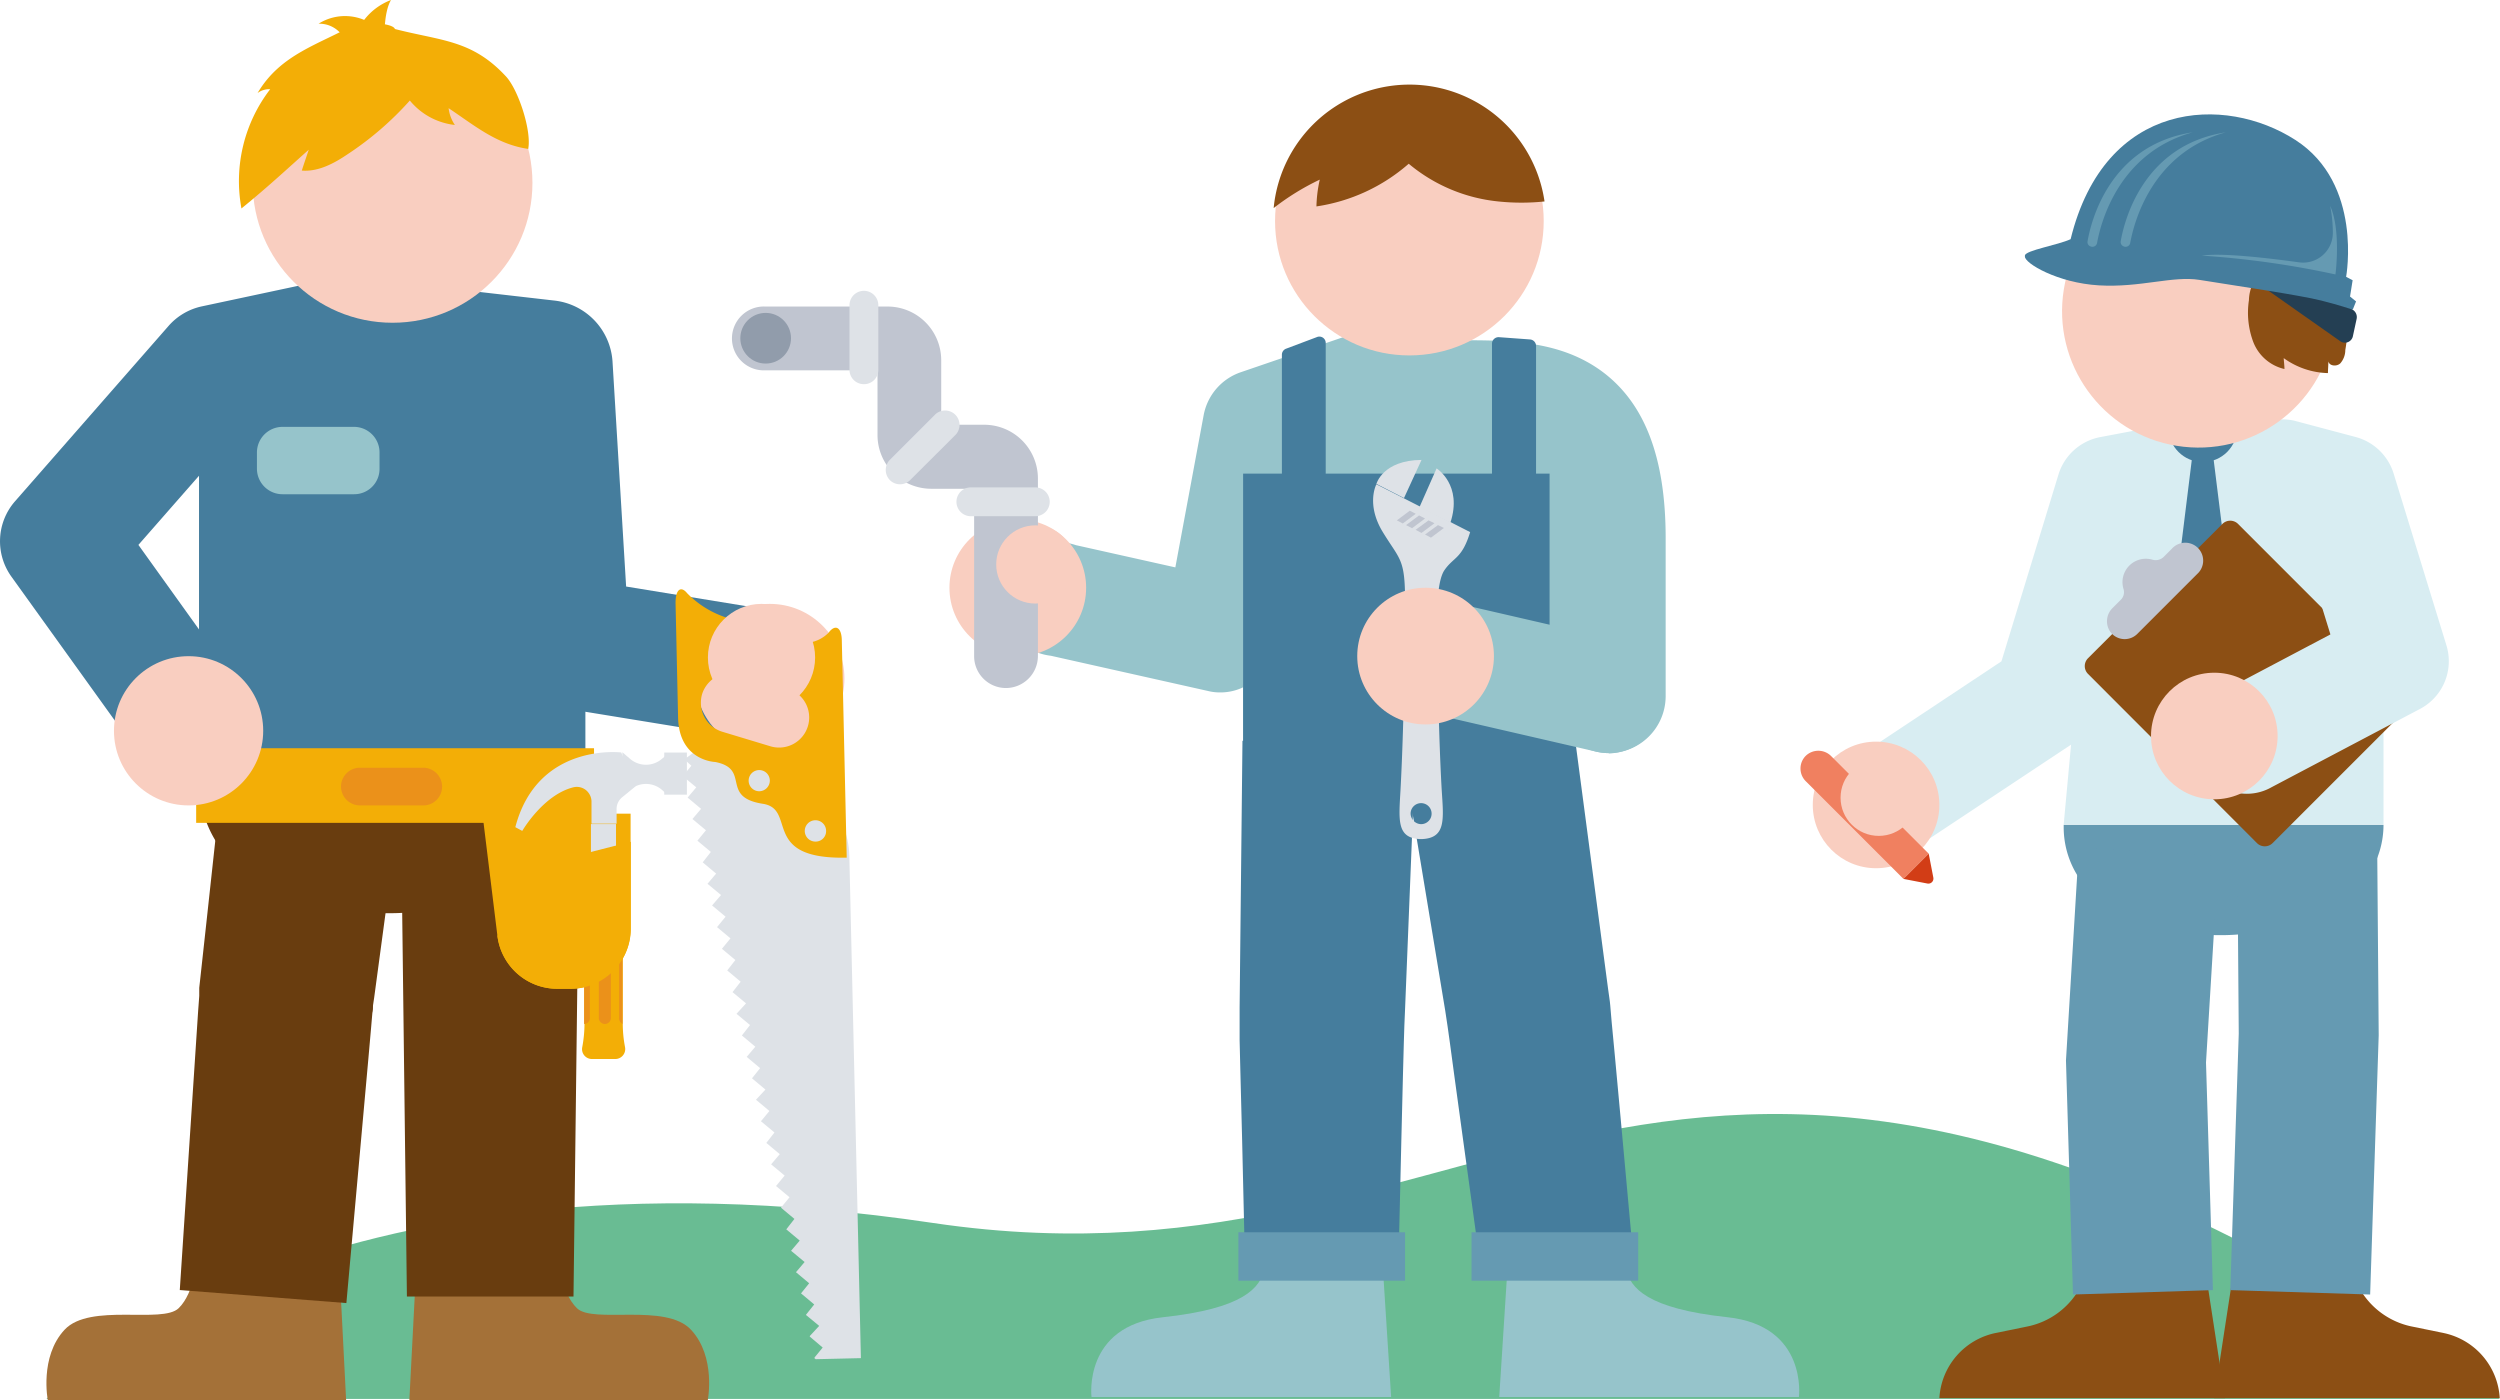 <svg id="Lag_1" data-name="Lag 1" xmlns="http://www.w3.org/2000/svg" viewBox="0 0 306.89 171.9"><defs><style>.cls-1{fill:#69bc93;}.cls-2{fill:#457d9d;}.cls-3{fill:#a47138;}.cls-4{fill:#693d0f;}.cls-5{fill:#f9cec0;}.cls-6{fill:#96c4cb;}.cls-7{fill:#dee2e7;}.cls-8{fill:#f3ae06;}.cls-9{fill:#eb911a;}.cls-10{fill:#de8131;}.cls-11{fill:#659ab2;}.cls-12{fill:#c0c5d0;}.cls-13{fill:#919cab;}.cls-14{fill:#8c4f14;}.cls-15{fill:#d8edf2;}.cls-16{fill:#f08060;}.cls-17{fill:#d23d16;}.cls-18{fill:#243f53;}</style></defs><path class="cls-1" d="M142.29,191.73H443.48c-102-70.31-121.6-11.09-192.33-21.6-76.88-11.47-108.86,21.6-108.86,21.6" transform="translate(-136.59 -20)"/><g id="Layer_1" data-name="Layer 1"><path class="cls-2" d="M159,114.66a7.47,7.47,0,0,1-6.09-3.11L138,90.8a7.45,7.45,0,0,1,.44-9.27L157.29,60a7.53,7.53,0,0,1,4.07-2.39l12.28-2.62a7.47,7.47,0,0,1,3.11,14.62l-9.86,2.09L153.58,86.89,165,102.82a7.46,7.46,0,0,1-1.7,10.43A7.36,7.36,0,0,1,159,114.66Z" transform="translate(-136.59 -20)"/><path class="cls-2" d="M229.08,110.64a7,7,0,0,1-1.29-.11l-23.28-3.8a8,8,0,0,1-6.71-7.43l-1.65-27.24-7.93-.91a8,8,0,0,1,1.84-15.93l14.62,1.68a8.05,8.05,0,0,1,7.1,7.48L213.45,92l17,2.78a8,8,0,0,1,6.63,9.22A8.13,8.13,0,0,1,229.08,110.64Z" transform="translate(-136.59 -20)"/><path class="cls-3" d="M178.29,176.41l.79,15.49H142.46s-1.05-5.34,2.06-8.67,12-.69,14-2.64,2.22-6.05,2.22-6.05Z" transform="translate(-136.59 -20)"/><path class="cls-3" d="M187.64,176.41l-.8,15.49h36.63s1.05-5.34-2.06-8.67-12-.69-14-2.64-2.23-6.05-2.23-6.05Z" transform="translate(-136.59 -20)"/><polygon class="cls-4" points="71.14 98.87 70.4 159.16 49.95 159.16 49.21 98.87 71.14 98.87"/><path class="cls-4" d="M185.52,120.19l-2,14.86-1,7.43-.14.93c0,.31,0,.64-.08.94l-.16,1.87-.33,3.74-2.7,30-20.45-1.6,2-30.4.25-3.8.14-1.9c0-.33,0-.63,0-1l.11-1,.83-7.59,1.65-15.19Z" transform="translate(-136.59 -20)"/><path class="cls-2" d="M161.06,115.7h47.39V73.82a15.73,15.73,0,0,0-15.72-15.71h-16a15.72,15.72,0,0,0-15.71,15.71V115.7Z" transform="translate(-136.59 -20)"/><path class="cls-4" d="M168.08,128h0a34,34,0,0,0,31,.71l1.73-.85a13.44,13.44,0,0,0,7.57-12.11H161.06v.41A13.52,13.52,0,0,0,168.08,128Z" transform="translate(-136.59 -20)"/><circle class="cls-5" cx="48.19" cy="22.45" r="17.17"/><path class="cls-6" d="M200.58,57.12Zm0,0Zm0,0Zm0,0Zm0,0Z" transform="translate(-136.59 -20)"/><circle class="cls-5" cx="94.5" cy="83.29" r="9.16"/><path class="cls-7" d="M221.46,114l-1.06,1.28,1.66,1.37L221,117.91l1.65,1.38-1.06,1.25,1.66,1.38-1.05,1.28,1.65,1.38-1,1.28,1.65,1.38-1.06,1.25,1.66,1.38L224,131.15l1.66,1.38-1.05,1.28,1.65,1.38-1.05,1.28,1.65,1.38-1,1.28,1.65,1.38-1,1.28,1.66,1.38L227,144.45l1.66,1.38-1,1.28,1.65,1.38-1.06,1.25,1.65,1.38-1,1.25,1.65,1.38L229.39,155l1.65,1.38L230,157.64l1.66,1.38-1,1.28,1.65,1.38-1.06,1.25,1.66,1.38-1.06,1.28,1.66,1.38-1.05,1.28,1.65,1.38-1,1.28,1.65,1.38-1.06,1.25,1.66,1.38-1.06,1.25v0l1.62,1.36-1,1.24v0l1.62,1.36-1,1.25v.05l1.61,1.33L236,184l0,.08,1.58,1.34-1,1.22,0,.1.14.11,5.55-.13-1.42-61.69c-.26-10.7-16.57-14.54-16.57-14.54l-3.68,2.73Z" transform="translate(-136.59 -20)"/><path class="cls-8" d="M219.52,94.11l.31,14c.13,5.32,4.57,5.43,4.57,5.43,4.4.87.54,4.31,5.83,5.13,4.25.65-.35,6.85,10.3,6.61l-.6-26.57c0-1.7-.78-2.16-1.62-1.05a4.2,4.2,0,0,1-4.48,1l-8.51-3a11.84,11.84,0,0,1-4.38-2.84C220.14,91.84,219.49,92.41,219.52,94.11Zm7.89,8.65,5.89,1.78a3.69,3.69,0,1,1-2.14,7.07l-5.89-1.78a3.7,3.7,0,0,1-2.64-3.45,3.82,3.82,0,0,1,.14-1.15A3.73,3.73,0,0,1,227.41,102.76Z" transform="translate(-136.59 -20)"/><path class="cls-7" d="M229.82,117.13a1.3,1.3,0,1,1,1.27-1.34A1.31,1.31,0,0,1,229.82,117.13Z" transform="translate(-136.59 -20)"/><path class="cls-7" d="M236.73,123.31A1.31,1.31,0,1,1,238,122,1.28,1.28,0,0,1,236.73,123.31Z" transform="translate(-136.59 -20)"/><circle class="cls-5" cx="93.48" cy="80.71" r="6.58"/><rect class="cls-8" x="24.08" y="91.85" width="48.84" height="9.16"/><path class="cls-8" d="M206.57,141.38H205a7.41,7.41,0,0,1-7.35-6.5l-1.84-15H214V134A7.37,7.37,0,0,1,206.57,141.38Z" transform="translate(-136.59 -20)"/><rect class="cls-7" x="81.54" y="92.38" width="2.78" height="5.17"/><path class="cls-7" d="M217.86,113.14a3,3,0,0,1-3.94,0l-.93-.8v5.42l.93-.79a3,3,0,0,1,3.94,0l.52.47V112.7Z" transform="translate(-136.59 -20)"/><path class="cls-7" d="M212.85,112.37s-10.27-1.26-13,9.17l.85.46s2.58-4.45,6.3-5.36a1.78,1.78,0,0,1,1.84.69h0a1.82,1.82,0,0,1,.36,1v2.78h3.08v-1.81a1.86,1.86,0,0,1,.66-1.41l1.65-1.35Z" transform="translate(-136.59 -20)"/><rect class="cls-7" x="72.54" y="101.16" width="3.08" height="12.91"/><path class="cls-8" d="M212.13,150h-2.89a1.21,1.21,0,0,1-1.18-1.43h0a15.8,15.8,0,0,0,.28-3V128.5a4.66,4.66,0,0,1,.41-2l.38-.88h3.11l.39.88a4.92,4.92,0,0,1,.41,2v17.06a15,15,0,0,0,.28,3h0A1.22,1.22,0,0,1,212.13,150Z" transform="translate(-136.59 -20)"/><path class="cls-9" d="M209,145V130.07a.72.72,0,0,0-.71-.75V145.7A.72.72,0,0,0,209,145Z" transform="translate(-136.59 -20)"/><path class="cls-9" d="M210.84,145.7h0a.74.74,0,0,1-.74-.75V130.07a.74.74,0,0,1,.74-.75h0a.74.74,0,0,1,.74.75V145A.74.74,0,0,1,210.84,145.7Z" transform="translate(-136.59 -20)"/><path class="cls-9" d="M213,145.56V129.41a.73.73,0,0,0-.41.68V145a.78.78,0,0,0,.41.69Z" transform="translate(-136.59 -20)"/><path class="cls-8" d="M206.57,141.38H205a7.41,7.41,0,0,1-7.35-6.5l7.27-9.22,9.11-2.33V134A7.41,7.41,0,0,1,206.57,141.38Z" transform="translate(-136.59 -20)"/><circle class="cls-5" cx="23.15" cy="89.71" r="9.16"/><path class="cls-9" d="M188.55,118.87h-7.79a2.33,2.33,0,0,1-2.31-2.31h0a2.33,2.33,0,0,1,2.31-2.32h7.79a2.33,2.33,0,0,1,2.31,2.32h0A2.3,2.3,0,0,1,188.55,118.87Z" transform="translate(-136.59 -20)"/><path class="cls-6" d="M180.05,80.67h-8.78a3.14,3.14,0,0,1-3.14-3.13v-2a3.15,3.15,0,0,1,3.14-3.14h8.78a3.14,3.14,0,0,1,3.13,3.14v2A3.11,3.11,0,0,1,180.05,80.67Z" transform="translate(-136.59 -20)"/><path class="cls-8" d="M168.21,31.42a2.39,2.39,0,0,1,1.55-.47,18.49,18.49,0,0,0-3.53,14.64c3.22-2.62,5.45-4.71,8.26-7.21-.28.85-.58,1.7-.85,2.56,2,.16,3.93-.86,5.61-2a38.76,38.76,0,0,0,7.65-6.6,8.32,8.32,0,0,0,5.53,3,4.57,4.57,0,0,1-.77-2.06c3.25,2.17,5.89,4.43,9.77,5,.44-2.2-1.21-7.29-2.75-8.92-4.16-4.48-7.87-4.32-13.62-5.8,0,0,0-.42-1.63-.64-1.24-.16-2.06-.63-3.08-.05C175.81,25.47,171.08,26.57,168.21,31.42Z" transform="translate(-136.59 -20)"/><path class="cls-8" d="M178.75,24.56a3.48,3.48,0,0,0-3.05-1.65,6.08,6.08,0,0,1,7,.36Z" transform="translate(-136.59 -20)"/><path class="cls-8" d="M183.79,24.87s-.14-3.31.8-4.87a7.48,7.48,0,0,0-4.76,5.88Z" transform="translate(-136.59 -20)"/></g><g id="Layer_1-2" data-name="Layer 1"><path class="cls-6" d="M306.36,175.89l1,15.6H270.58s-1.08-8.73,8.75-9.79,12-3.54,12.52-6.07Z" transform="translate(-136.59 -20)"/><path class="cls-6" d="M321.63,175.89l-1,15.6h36.79s1.09-8.73-8.75-9.79-12-3.54-12.51-6.07Z" transform="translate(-136.59 -20)"/><path class="cls-6" d="M286.39,105a6,6,0,0,1-1.52-.18l-19.27-4.32a7,7,0,1,1,3.06-13.58l12.21,2.73L284.34,71a6.91,6.91,0,0,1,4.57-5.31l13.53-4.63a6.95,6.95,0,1,1,4.5,13.15l-9.68,3.31-4.05,21.72a7,7,0,0,1-3,4.53A6.49,6.49,0,0,1,286.39,105Z" transform="translate(-136.59 -20)"/><circle class="cls-5" cx="124.94" cy="72.15" r="8.39"/><path class="cls-10" d="M294.68,58l0,0S294.71,58,294.68,58Z" transform="translate(-136.59 -20)"/><rect class="cls-6" x="152.6" y="49.37" width="40.84" height="42.63"/><path class="cls-6" d="M334.07,112.45a7,7,0,0,1-6.95-7V86.07c0-4.9-.78-8.29-2.17-9.28-1.55-1.11-5.54-1.11-8.2-1.11H306.34a7,7,0,1,1,0-13.91h10.41c5.87,0,11.53.28,16.31,3.69,5.36,3.85,8,10.57,8,20.59v19.42A7,7,0,0,1,334.07,112.45Z" transform="translate(-136.59 -20)"/><path class="cls-2" d="M329.78,109.54,334,141.45c.08.66.21,1.34.26,2l.17,2,.38,4,.74,8,1.46,16-18.66,2.15-2.17-15.78L315.11,152l-.53-3.94-.28-2-.3-2-5.21-31.45Z" transform="translate(-136.59 -20)"/><path class="cls-2" d="M310.38,111.36l-1.31,32.52c-.05,1.36-.13,2.7-.15,4.07l-.11,4.07-.2,8.11-.38,16.26H289.45L289.07,160l-.21-8.2-.1-4.09v-2l0-2,.35-32.77Z" transform="translate(-136.59 -20)"/><path class="cls-5" d="M300.27,53.48Zm0,0Zm0,0Zm0,0Zm0,0Z" transform="translate(-136.59 -20)"/><circle class="cls-5" cx="173.01" cy="27.14" r="16.49"/><rect class="cls-2" x="152.6" y="58.14" width="37.62" height="34.41"/><path class="cls-2" d="M319.74,79.8h5.41V62.46a.8.8,0,0,0-.73-.79l-3.82-.28a.81.81,0,0,0-.86.79Z" transform="translate(-136.59 -20)"/><path class="cls-2" d="M293.92,79.8h5.41V62.1a.78.78,0,0,0-1.06-.73l-3.82,1.44a.79.79,0,0,0-.5.73V79.8Z" transform="translate(-136.59 -20)"/><path class="cls-6" d="M334.1,112.45a7.14,7.14,0,0,1-1.57-.18l-21.67-5A7,7,0,0,1,314,93.73l21.67,5a7,7,0,0,1-1.54,13.76Z" transform="translate(-136.59 -20)"/><rect class="cls-11" x="180.64" y="151.27" width="20.46" height="5.94"/><rect class="cls-11" x="152.02" y="151.27" width="20.46" height="5.94"/><path class="cls-7" d="M305.55,79.4s.79-2.91,5.54-2.94l-2.15,4.68Z" transform="translate(-136.59 -20)"/><path class="cls-7" d="M310.84,82.25l2.1-4.75s3.23,2,1.69,6.68Z" transform="translate(-136.59 -20)"/><path class="cls-7" d="M309.07,95.83h0S309,108,308.51,117c-.2,3.62-.5,5.87,2.38,6v0h.3v0c2.91-.15,2.61-2.42,2.38-6-.51-9-.56-21.14-.56-21.14h0s-.1-4.42.89-5.86c1.13-1.65,2.15-1.37,3.16-4.68l-11.51-5.87s-1.31,2.43.79,5.87,2.73,3.21,2.73,8.44Zm.68,24a1.29,1.29,0,1,1,1.29,1.34A1.32,1.32,0,0,1,309.75,119.85Z" transform="translate(-136.59 -20)"/><polygon class="cls-12" points="177.25 64.81 175.66 66 174.93 65.62 176.52 64.46 177.25 64.81"/><polygon class="cls-12" points="176.09 64.23 174.5 65.42 173.77 65.04 175.36 63.88 176.09 64.23"/><polygon class="cls-12" points="174.93 63.65 173.34 64.84 172.6 64.46 174.2 63.27 174.93 63.65"/><polygon class="cls-12" points="173.79 63.07 172.2 64.26 171.47 63.88 173.06 62.69 173.79 63.07"/><circle class="cls-5" cx="175" cy="80.54" r="8.39"/><path class="cls-12" d="M260.09,104.46a3.91,3.91,0,0,1-3.92-3.92V80h-5.28a6.6,6.6,0,0,1-6.58-6.58V65.46H230.56a3.92,3.92,0,1,1,0-7.83h15a6.59,6.59,0,0,1,6.57,6.57v7.94h5.28A6.6,6.6,0,0,1,264,78.71v21.83A3.94,3.94,0,0,1,260.09,104.46Z" transform="translate(-136.59 -20)"/><circle class="cls-13" cx="93.99" cy="41.52" r="3.11"/><path class="cls-7" d="M242.64,67.16a1.76,1.76,0,0,1-1.77-1.77V57.47a1.77,1.77,0,0,1,3.54,0v7.92A1.75,1.75,0,0,1,242.64,67.16Z" transform="translate(-136.59 -20)"/><path class="cls-7" d="M263.68,83.37h-7.91a1.77,1.77,0,0,1,0-3.54h7.91a1.77,1.77,0,1,1,0,3.54Z" transform="translate(-136.59 -20)"/><path class="cls-7" d="M247.07,79.45a1.76,1.76,0,0,1-1.24-.51,1.79,1.79,0,0,1,0-2.5l5.59-5.59a1.77,1.77,0,0,1,2.5,2.5l-5.61,5.59A1.77,1.77,0,0,1,247.07,79.45Z" transform="translate(-136.59 -20)"/><circle class="cls-5" cx="127.09" cy="69.29" r="4.8"/><path class="cls-14" d="M326.19,44.73a16.75,16.75,0,0,0-33.25.81,30.45,30.45,0,0,1,5.66-3.49,16.64,16.64,0,0,0-.41,3.29,22.11,22.11,0,0,0,11.33-5.24,20.26,20.26,0,0,0,11,4.63A27.34,27.34,0,0,0,326.19,44.73Z" transform="translate(-136.59 -20)"/></g><g id="Layer_1-3" data-name="Layer 1"><path class="cls-15" d="M367.74,125.46a6.65,6.65,0,0,1-3.67-12.19l18.21-12.09,7-22.93a6.66,6.66,0,0,1,5.11-4.59l8.51-1.61a6.64,6.64,0,0,1,2.49,13l-4.57.87-6.53,21.37a6.61,6.61,0,0,1-2.68,3.6l-20.2,13.4A6.74,6.74,0,0,1,367.74,125.46Z" transform="translate(-136.59 -20)"/><path class="cls-14" d="M432.53,182.81l4,.82a8.68,8.68,0,0,1,6.92,8h0l-35.07,0,2.16-14.07,15.17-.33.49.87A9.59,9.59,0,0,0,432.53,182.81Z" transform="translate(-136.59 -20)"/><path class="cls-14" d="M385.58,182.81l-4,.82a8.67,8.67,0,0,0-6.92,8h0l35.06,0-2.16-14.07-15.16-.33-.49.87A9.54,9.54,0,0,1,385.58,182.81Z" transform="translate(-136.59 -20)"/><path class="cls-15" d="M389.92,121.21h39.26V86.52a13,13,0,0,0-13-13H402.93c-7.2,0-9.61,3.72-9.61,10.92Z" transform="translate(-136.59 -20)"/><path class="cls-11" d="M395.76,131.39h0a28.08,28.08,0,0,0,25.71.57l1.44-.7a11.13,11.13,0,0,0,6.27-10H389.92v.35A11.2,11.2,0,0,0,395.76,131.39Z" transform="translate(-136.59 -20)"/><path class="cls-6" d="M422.66,72.7Zm0,0Zm0,0Zm0,0Zm0,0Z" transform="translate(-136.59 -20)"/><circle class="cls-5" cx="230.3" cy="98.81" r="7.77"/><polygon class="cls-11" points="254.47 158.91 253.61 130.18 255.19 104.05 272.34 105.11 270.8 130.43 271.65 158.37 254.47 158.91"/><polygon class="cls-11" points="290.95 158.91 273.78 158.37 274.82 126.88 274.65 104.64 291.82 104.52 292 127.08 290.95 158.91"/><path class="cls-16" d="M373.35,124.79l-3.1,3.1-12-12a2.2,2.2,0,0,1,0-3.1h0a2.22,2.22,0,0,1,3.1,0Z" transform="translate(-136.59 -20)"/><path class="cls-17" d="M373.35,124.79l.57,2.95a.62.62,0,0,1-.72.72l-2.95-.57h0l3.1-3.1Z" transform="translate(-136.59 -20)"/><circle class="cls-5" cx="230.63" cy="97.92" r="4.69"/><polygon class="cls-2" points="274.63 79.63 270.41 83.35 266.19 79.63 269.76 50.76 271.03 50.76 274.63 79.63"/><circle class="cls-2" cx="270.41" cy="52.5" r="4.22"/><path class="cls-14" d="M432.06,107l-16.5,16.5a1.36,1.36,0,0,1-1.91,0L392.9,102.72a1.36,1.36,0,0,1,0-1.91l16.51-16.5a1.36,1.36,0,0,1,1.91,0l20.74,20.75A1.36,1.36,0,0,1,432.06,107Z" transform="translate(-136.59 -20)"/><path class="cls-12" d="M403.2,87.36l-1,1a1.42,1.42,0,0,1-1.37.35,2.87,2.87,0,0,0-3.57,3.58,1.32,1.32,0,0,1-.35,1.36l-1,1a2.26,2.26,0,0,0-.15,3.06,2.19,2.19,0,0,0,3.2.1l7.35-7.35a2.2,2.2,0,1,0-3.13-3.08Z" transform="translate(-136.59 -20)"/><path class="cls-15" d="M412.41,117.44a6.64,6.64,0,0,1-3.1-12.51l13.35-7.05-3.8-12.33-4-1.07a6.64,6.64,0,0,1,3.4-12.83l7.52,2a6.69,6.69,0,0,1,4.64,4.47l6.48,21.09a6.62,6.62,0,0,1-3.25,7.82l-18.22,9.61A6.14,6.14,0,0,1,412.41,117.44Z" transform="translate(-136.59 -20)"/><circle class="cls-5" cx="271.82" cy="90.35" r="7.77"/><path class="cls-14" d="M407.57,41.4a6.47,6.47,0,0,1,4.89-2.58l-.94,2.58a5.81,5.81,0,0,1,4.66-1.19s-2.38,2.43-2.46,4.22C413.7,44.43,408.36,44.7,407.57,41.4Z" transform="translate(-136.59 -20)"/><circle class="cls-5" cx="406.45" cy="58.18" r="16.75" transform="translate(147.33 430.07) rotate(-80.78)"/><path class="cls-14" d="M417.27,52.35a5.9,5.9,0,0,0-3.1,1,5.1,5.1,0,0,0-1.51,3.5A10.24,10.24,0,0,0,413.2,62a5.41,5.41,0,0,0,3.82,3.3c0-.44-.07-.89-.09-1.34a9.63,9.63,0,0,0,5.43,1.84c0-.47.05-.94.05-1.44.12.57,1,.67,1.46.25a2.48,2.48,0,0,0,.62-1.64,18.28,18.28,0,0,0-.44-8.29c-.5-1.39-.92-2.11-2.38-2.43A13.57,13.57,0,0,0,417.27,52.35Z" transform="translate(-136.59 -20)"/><path class="cls-18" d="M425.44,58.05l-8.37-5.65-2.25,3.12,9,6.33a1,1,0,0,0,1.61-.62l.45-2.08A1.06,1.06,0,0,0,425.44,58.05Z" transform="translate(-136.59 -20)"/><path class="cls-2" d="M385.16,51.48c-.07.82,4,3.25,9.08,3.55s9.06-1.2,12.36-.67c4.62.74,12.34,1.88,14.92,2.53s3.4,1,3.89,1.11l.4-1-.74-.6.32-2-.8-.42s2.11-11.44-6.23-16.8c-8.63-5.56-23.37-5-27.59,12.18-1.54.72-5.54,1.37-5.61,2" transform="translate(-136.59 -20)"/><path class="cls-11" d="M406.87,51.38a111.07,111.07,0,0,1,16.41,2.31s.72-5.39-.65-8.42a17.12,17.12,0,0,1,.33,3.25,3.65,3.65,0,0,1-4.17,3.68c-3.78-.52-9.43-1.19-11.92-.82" transform="translate(-136.59 -20)"/><path class="cls-11" d="M392.85,49.62c.38-2.21,2.58-11.79,12.91-13.38-9.06,2.51-11.27,11-11.74,13.57a.58.58,0,0,1-.82.43h0A.55.55,0,0,1,392.85,49.62Z" transform="translate(-136.59 -20)"/><path class="cls-11" d="M396.92,49.62c.38-2.21,2.58-11.79,12.91-13.38-9.06,2.51-11.27,11-11.74,13.57a.58.58,0,0,1-.82.43h0A.57.57,0,0,1,396.92,49.62Z" transform="translate(-136.59 -20)"/></g></svg>